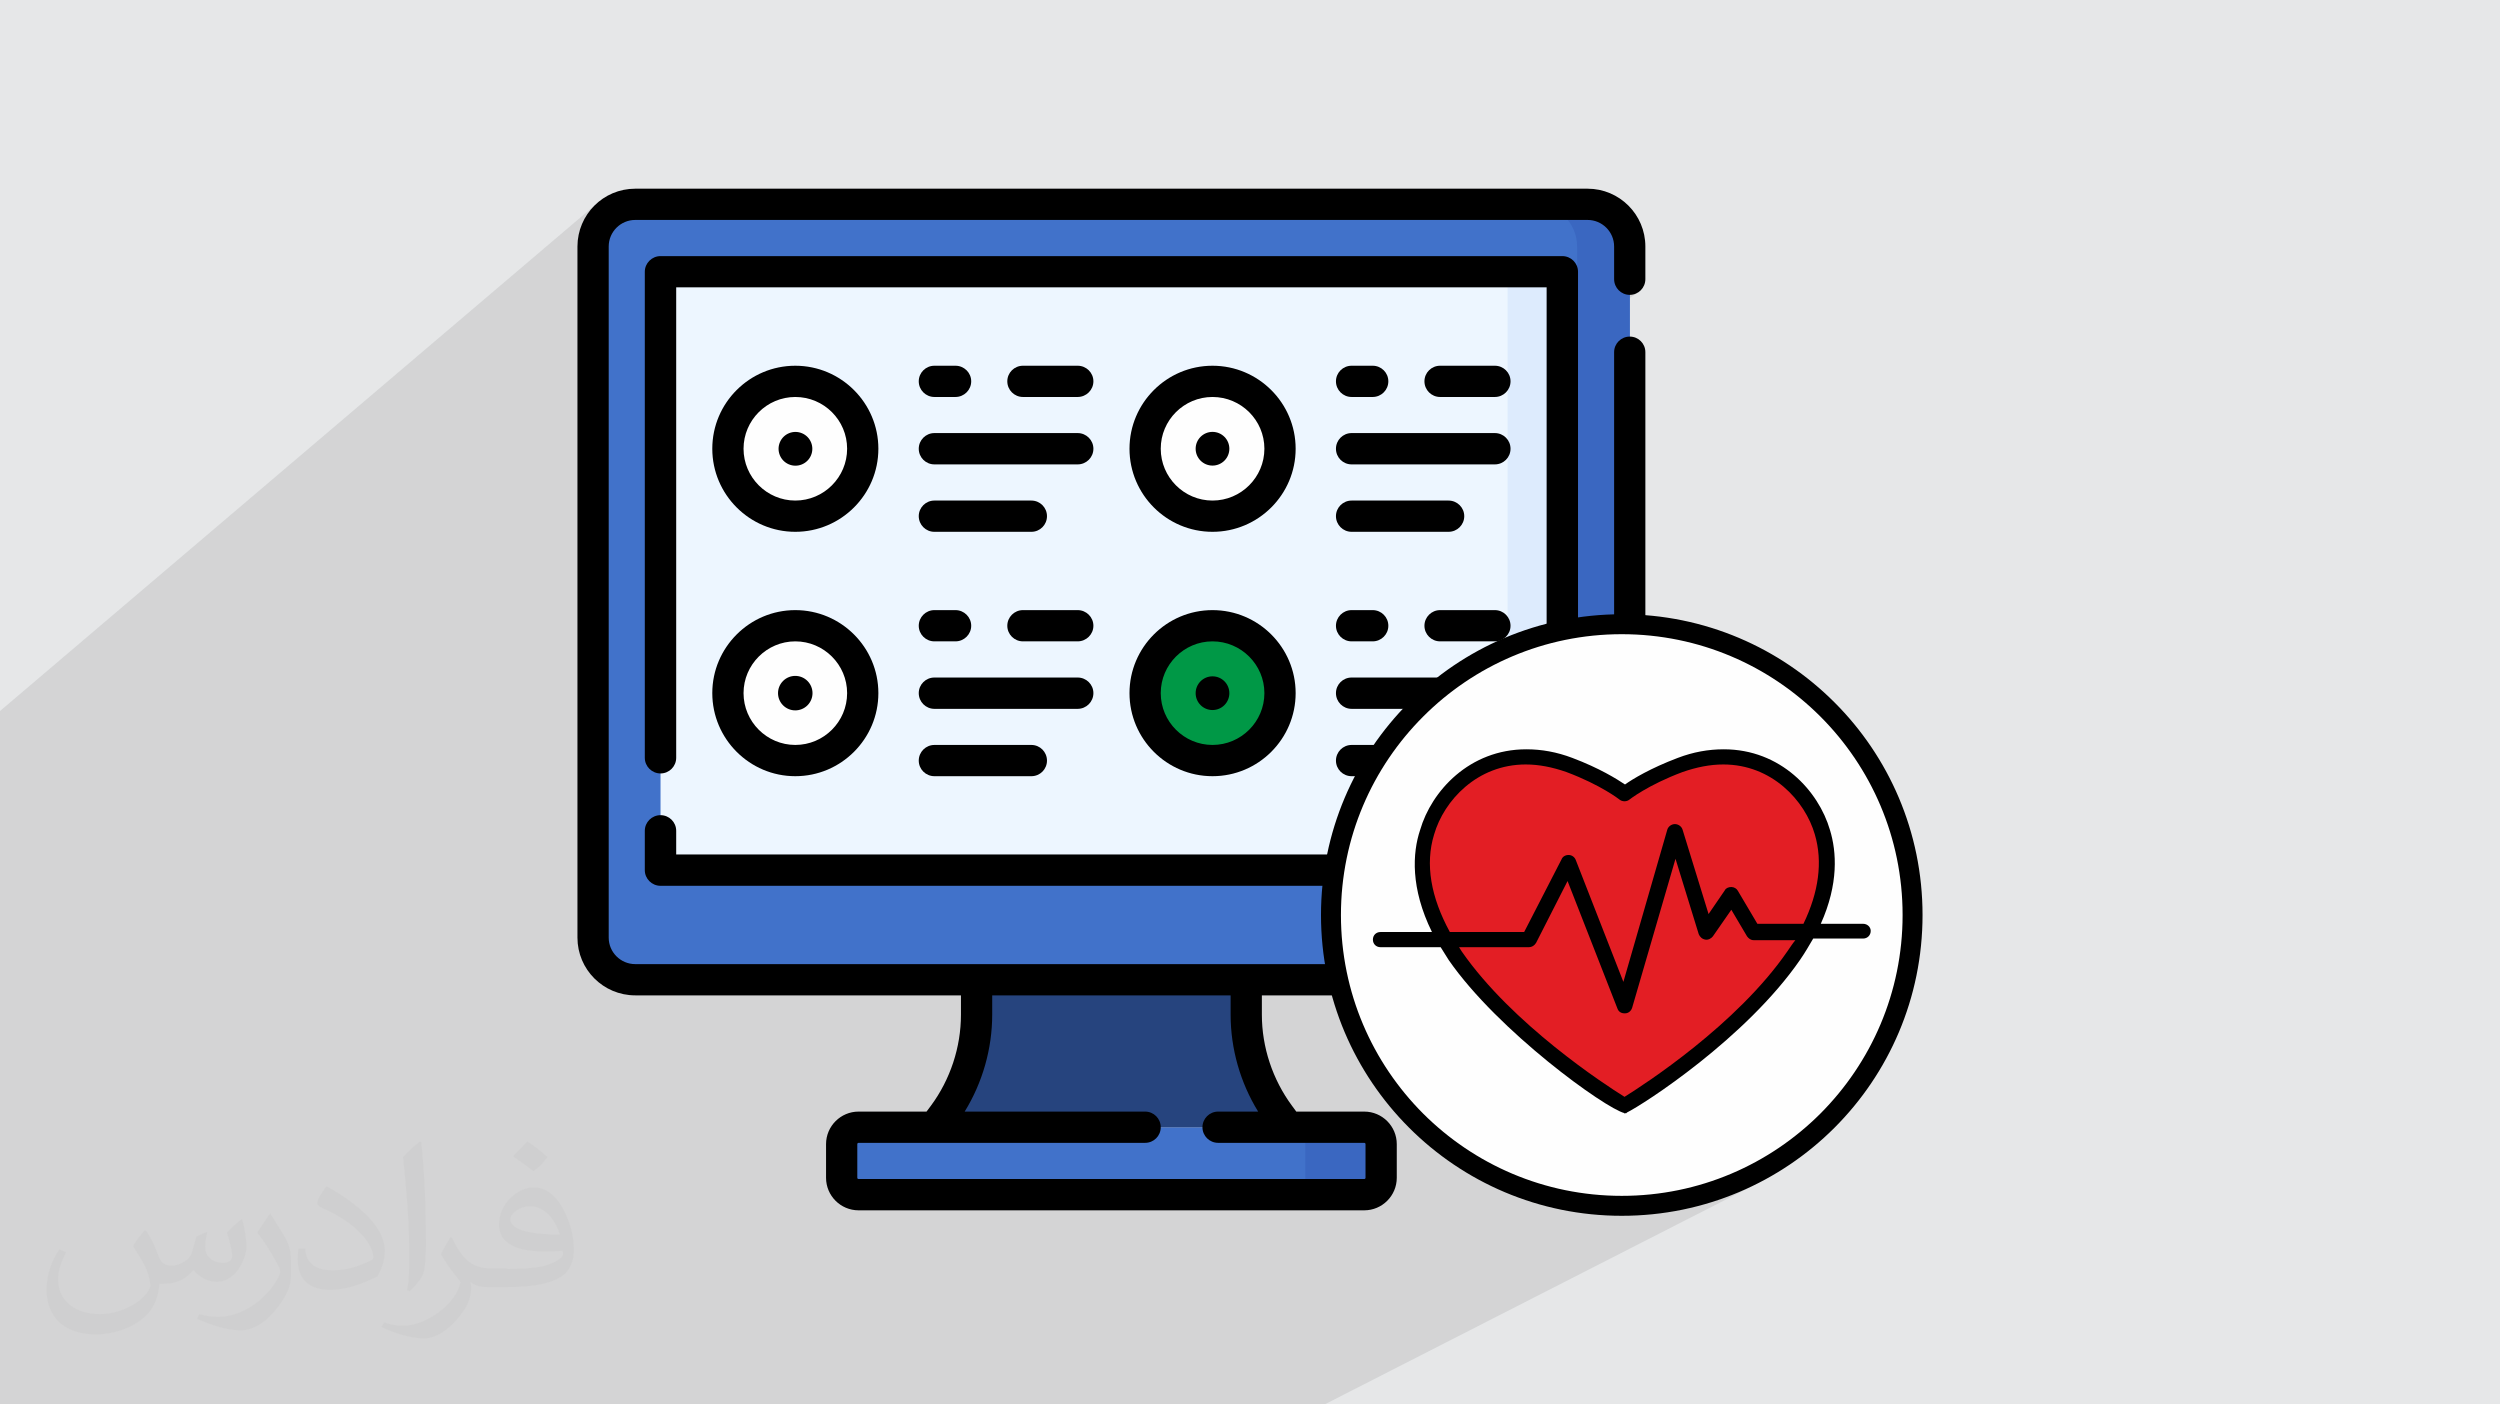 <?xml version="1.0" encoding="UTF-8"?>
<!DOCTYPE svg PUBLIC "-//W3C//DTD SVG 1.1//EN" "http://www.w3.org/Graphics/SVG/1.1/DTD/svg11.dtd">
<!-- Creator: CorelDRAW 2017 -->
<svg xmlns="http://www.w3.org/2000/svg" xml:space="preserve" width="356px" height="200px" version="1.1" style="shape-rendering:geometricPrecision; text-rendering:geometricPrecision; image-rendering:optimizeQuality; fill-rule:evenodd; clip-rule:evenodd"
viewBox="0 0 356000 200000"
 xmlns:xlink="http://www.w3.org/1999/xlink"
 enable-background="new 0 0 512 512">
 <defs>
  <style type="text/css">
   <![CDATA[
    .fil11 {fill:#FEFEFE}
    .fil10 {fill:black}
    .fil9 {fill:#009846}
    .fil5 {fill:#26447E}
    .fil4 {fill:#3A67C1}
    .fil3 {fill:#4172CA}
    .fil7 {fill:#DDEBFD}
    .fil13 {fill:#E31E24}
    .fil0 {fill:#E6E7E8}
    .fil6 {fill:#EDF6FF}
    .fil8 {fill:#FEFEFE}
    .fil12 {fill:black;fill-rule:nonzero}
    .fil2 {fill:#373435;fill-opacity:0.031}
    .fil1 {fill:#373435;fill-opacity:0.102}
   ]]>
  </style>
 </defs>
 <g id="Layer_x0020_1">
  <polygon class="fil0" points="0,0 356000,0 356000,200000 0,200000 "/>
  <path class="fil1" d="M94120 200000l-1860 0 -2300 0 -20 0 -300 0 -360 0 -2050 0 -200 0 -300 0 -720 0 -190 0 -890 0 -70 0 -710 0 -190 0 -540 0 -390 0 -270 0 -250 0 -90 0 -670 0 -170 0 -3870 0 -1630 0 -1280 0 -1490 0 -670 0 -250 0 -220 0 -870 0 -2230 0 -1120 0 -790 0 -430 0 -190 0 -1590 0 -90 0 -180 0 -330 0 -200 0 -530 0 -440 0 -220 0 -640 0 -880 0 -40 0 -420 0 -160 0 -360 0 -950 0 -1980 0 -50 0 -3780 0 -3620 0 -840 0 -1070 0 -40 0 -1300 0 -2270 0 -260 0 -530 0 -600 0 -180 0 -7050 0 -2800 0 -540 0 -3310 0 -1740 0 -9190 0 -2020 0 -1890 0 -1740 0 -550 0 -8200 0 -2860 0 -170 0 -930 0 0 -1380 0 -1030 0 -950 0 -3800 0 -860 0 -410 0 -940 0 -860 0 -190 0 -150 0 -100 0 -220 0 -250 0 -40 0 -90 0 -1580 0 -80 0 -320 0 -780 0 -260 0 -670 0 -2340 0 -430 0 -270 0 -50 0 -930 0 -2570 0 -410 0 -960 0 -20 0 -1960 0 -2720 0 -10 0 -420 0 -1170 0 -1140 0 -390 0 -920 0 -1020 0 -2720 0 -1820 0 -1040 0 -310 0 -150 0 -380 0 -370 0 -40 0 -120 0 -1300 0 -440 0 -440 0 -1390 0 -150 0 -3030 0 -590 0 -310 0 -3880 0 -850 0 -930 0 -1330 0 -2800 0 -120 0 -100 0 -2360 0 -2380 0 -18260 0 -3480 0 -1910 0 -560 0 -6470 0 -990 0 -110 0 -1640 0 -770 0 -2520 84640 -71970 -1010 1220 -760 1400 -480 1540 -70 700 3890 -3290 -730 890 -560 1020 -350 1120 -120 1220 0 130 3330 -2800 560 -470 640 -350 710 -220 770 -80 124970 0 3150 -2220 1210 120 1130 350 1020 560 890 730 380 460 2860 0 760 80 710 220 650 350 560 470 460 560 350 640 220 710 70 760 0 4650 50 450 130 420 200 380 270 330 330 280 380 200 420 130 450 50 0 0 450 -50 410 -130 380 -210 -8610 5850 0 4970 6120 -4120 -330 280 -270 330 -200 370 -130 420 -50 450 0 38770 1090 -30 2130 50 2110 160 2070 270 2040 360 2000 460 1970 560 1920 650 1880 740 1830 830 1790 920 1730 1000 1680 1070 1630 1160 1560 1230 1510 1300 1430 1370 1370 1440 1310 1500 1230 1560 1150 1630 1080 1680 990 1730 920 1790 830 1830 740 1880 650 1930 560 1960 460 2010 360 2030 270 2080 160 2100 50 2130 -50 2130 -160 2110 -270 2070 -360 2040 -460 2000 -560 1970 -650 1920 -740 1880 -830 1830 -920 1790 -990 1730 -1080 1680 -1150 1630 -1230 1560 -1310 1500 -1370 1440 -1430 1370 -1510 1300 -1560 1230 -1630 1160 -1680 1080 -1730 990 -1790 920 -8810 4520 1570 -370 2030 -570 1990 -680 1950 -760 1890 -860 -60900 31090 -2890 0 -2860 0 -3880 0 -5110 0 -19820 0 -130 0 0 0 -10 0 -1840 0 -2210 0 -5480 0 -1050 0 -10 0 -1020 0 -2150 0 -90 0 0 0 -250 0 -300 0 -1010 0 -1490 0 -270 0 0 0 -970 0 -160 0 -410 0 -520 0 -2100 0 -1760 0 -230 0 -60 0 -420 0 -70 0 -550 0 -40 0 -900 0 -60 0 -510 0 -280 0 -80 0 -460 0 -2660 0 -380 0 -390 0 -360 0 -1220 0 -230 0 -1110 0 -1010 0 -10 0 -800 0 -510 0 -2580 0 -50 0 -170 0 -30 0 -530 0 -330 0 -1070 0 -390 0 -730 0 -610 0 -3820 0 -70 0 -1820 0 -1760 0 -240 0 -910 0 -760 0 -2010 0 -130 0 -1250 0 -530 0 -2260 0 -450 0 -20 0 -220 0 -630 0 -500 0 -490 0zm131950 -170910l0 0zm6010 12900l-7370 5000 0 0 7370 -5000z"/>
  <path class="fil2" d="M20860 175320c670,1060 1150,2020 1540,3080 290,670 480,1820 2020,1820 480,0 1060,-100 1630,-480 670,-290 1160,-860 1350,-1630l570 -2020 1450 -670 90 100c-190,760 -290,1530 -290,2010 0,1730 1450,2310 2600,2310 670,0 1250,-390 1250,-960 0,-770 -380,-2210 -770,-3360 670,-680 1350,-1350 2120,-1920l90 90c390,1440 580,2880 580,3840 0,960 -390,1920 -770,2590 -670,1350 -1920,2410 -3460,2410 -1160,0 -2400,-580 -3270,-1640l-100 0c-860,1060 -2110,1920 -4130,1920l-670 0c-100,1350 -390,2310 -870,3170 -1250,2400 -4800,4040 -8170,4040 -4710,0 -7020,-2690 -7020,-6340 0,-2210 770,-4320 1830,-5760l960 380c-670,1350 -1150,2590 -1150,3840 0,3360 2780,4990 5960,4990 2980,0 6530,-1820 7210,-4030 -290,-2400 -1160,-3450 -2500,-5660 380,-670 960,-1440 1630,-2210l100 0 0 0 0 0 0 0 190 90 0 0 0 0 0 0zm54220 -12770c960,580 1930,1350 2890,2210 -580,770 -1160,1440 -2020,2020 -960,-770 -1920,-1440 -2890,-2110 680,-770 1350,-1440 2020,-2120l0 0 0 0 0 0 0 0 0 0zm480 9220c-1630,0 -2880,1060 -2880,1830 0,1630 3170,2200 7020,2200 -480,-1920 -2120,-4030 -4140,-4030zm-3550 8930c2110,0 3940,-100 5280,-380 1540,-390 2890,-1160 2890,-1730 0,-190 0,-290 -100,-480 -860,90 -1820,90 -2790,90 -2780,0 -4990,-670 -5860,-2200 -190,-480 -380,-960 -380,-1540 0,-1540 670,-3070 1820,-4030 960,-870 2020,-1350 3170,-1350 1930,0 3560,1540 4620,4040 580,1340 1060,2880 1060,4890 0,1350 -390,2400 -1160,3270 -1530,1440 -4320,2010 -8650,2010l-1920 0 0 0 -480 0c-1060,0 -1830,-190 -2410,-670l-90 0c0,290 90,480 90,670 0,960 -280,2210 -960,3170 -1920,2880 -4040,4130 -5770,4130 -1820,0 -4030,-670 -6050,-1630l380 -670c680,280 1540,480 2790,480 3270,0 7500,-3170 8080,-6150 -100,-290 -390,-570 -680,-960 -960,-1150 -1530,-2110 -2110,-3070 480,-960 960,-1730 1340,-2400l200 0c1340,2780 2690,4420 5480,4420l480 0 0 0 2020 0 0 0 0 0 0 0 -290 90 0 0 0 0 0 0zm-14040 2980c290,-1350 290,-2790 290,-4130l0 -2020c0,-3740 -480,-9220 -870,-12770 680,-770 1640,-1630 2410,-2210l190 100c480,4510 670,9700 670,14500 0,1250 -90,2490 -190,3360 -100,1150 -770,2010 -2110,3360l-290 -100 0 0 0 0 0 0 -100 -90 0 0 0 0 0 0zm-14520 -5960c100,1730 970,3170 3950,3170 1920,0 3460,-480 5280,-1340 290,-100 480,-290 480,-480 0,-1150 -860,-2590 -2300,-3940 -1350,-1250 -3270,-2400 -4910,-3070 -570,-290 -770,-480 -770,-770 0,-480 680,-1540 1250,-2300l200 0c1920,1050 4130,2590 5760,4220 1450,1540 2410,3170 2410,4900 0,1250 -390,2490 -1060,3650 -2110,1050 -4420,1920 -6730,1920 -2790,0 -4610,-1350 -4610,-4320 0,-290 0,-870 90,-1540l960 0 0 0 0 0 0 0 0 -100 0 0 0 0 0 0zm-5000 -4990l1730 2790c680,1050 1250,2110 1250,3930l0 2310c0,1820 -1150,3740 -3070,5760 -1440,1340 -2790,1920 -4040,1920 -1830,0 -3850,-580 -6250,-1630l290 -680c770,200 1630,390 2690,390 3460,0 6920,-2500 8560,-5570 190,-390 290,-670 290,-860 0,-390 -200,-770 -390,-1060 -860,-1630 -1820,-3170 -2880,-4510 570,-870 1150,-1730 1730,-2600l90 0 0 0 0 -190 0 0 0 0 0 0z"/>
  <g id="_2526045534816">
   <g>
    <path class="fil3" d="M226070 139510l-135610 0c-3320,0 -6010,-2690 -6010,-5990l0 -98420c0,-3320 2690,-6010 6010,-6010l135610 0c3320,0 6010,2690 6010,6010l0 98420c0,3300 -2690,5990 -6010,5990z"/>
    <path class="fil4" d="M226070 29090l-7490 0c3320,0 6000,2690 6000,6010l0 98420c0,3300 -2680,5990 -6000,5990l7490 0c3320,0 6010,-2690 6010,-5990l0 -98420c0,-3320 -2690,-6010 -6010,-6010l0 0z"/>
    <path class="fil3" d="M194270 170130l-72010 0c-1330,0 -2400,-1080 -2400,-2410l0 -4800c0,-1330 1070,-2400 2400,-2400l72010 0c1320,0 2400,1070 2400,2400l0 4800c0,1330 -1080,2410 -2400,2410l0 0z"/>
    <path class="fil4" d="M194270 160520l-10800 0c1330,0 2410,1070 2410,2400l0 4800c0,1330 -1080,2410 -2410,2410l10800 0c1320,0 2400,-1080 2400,-2410l0 -4800c0,-1330 -1080,-2400 -2400,-2400l0 0z"/>
    <path class="fil5" d="M177470 144490l0 -4980 -38410 0 0 4980c0,5150 -1650,10160 -4710,14290l-1300 1740 50420 0 -1280 -1740c-3070,-4130 -4720,-9140 -4720,-14290l0 0 0 0z"/>
    <polygon class="fil6" points="222480,38700 222480,123910 94060,123910 94060,38700 "/>
    <polygon class="fil7" points="222480,38700 222480,123910 214680,123910 214680,38700 "/>
    <circle class="fil8" cx="113260" cy="63900" r="9600"/>
    <circle class="fil8" cx="172660" cy="63900" r="9600"/>
    <circle class="fil8" cx="113260" cy="98710" r="9600"/>
    <circle class="fil9" cx="172660" cy="98710" r="9600"/>
    <path class="fil10" d="M94060 116080c-1230,0 -2240,990 -2240,2230l0 5600c0,1230 1010,2230 2240,2230l128410 0c1240,0 2240,-1000 2240,-2230l0 -85210c0,-1230 -1000,-2230 -2240,-2230l-128410 0c-1230,0 -2240,1000 -2240,2230l0 69210c0,1230 1010,2230 2240,2230 1230,0 2230,-1000 2230,-2230l0 -66990 123950 0 0 80760 -123950 0 0 -3370c0,-1240 -1000,-2230 -2230,-2230l0 0z"/>
    <path class="fil10" d="M232080 41990c1230,0 2220,-1010 2220,-2240l0 -4650c0,-4540 -3680,-8230 -8230,-8230l-135610 0c-4550,0 -8230,3690 -8230,8230l0 98420c0,4530 3680,8220 8230,8220l46380 0 0 2750c0,4640 -1520,9240 -4280,12970l-620 830 -9680 0c-2550,0 -4630,2080 -4630,4630l0 4800c0,2560 2080,4630 4630,4630l72010 0c2550,0 4630,-2080 4630,-4630l0 -4800c0,-2550 -2080,-4630 -4630,-4630l-9680 0 -610 -830c-2760,-3730 -4290,-8330 -4290,-12970l0 -2750 46380 0c4550,0 8230,-3690 8230,-8220l0 -83370c0,-1230 -990,-2220 -2220,-2220 -1230,0 -2230,990 -2230,2220l0 83370c0,2070 -1690,3770 -3780,3770l-135610 0c-2090,0 -3780,-1700 -3780,-3770l0 -98420c0,-2080 1690,-3780 3780,-3780l135610 0c2090,0 3780,1700 3780,3780l0 4650c0,1240 1000,2240 2230,2240l0 0 0 0zm-52920 116300l-5700 0c-1230,0 -2230,1000 -2230,2230 0,1230 1000,2220 2230,2220l20810 0c100,0 180,80 180,180l0 4800c0,100 -80,170 -180,170l-72010 0c-100,0 -180,-70 -180,-170l0 -4800c0,-100 80,-180 180,-180l40810 0c1230,0 2220,-990 2220,-2220 0,-1230 -990,-2230 -2220,-2230l-25700 0c2540,-4120 3920,-8940 3920,-13800l0 -2750 33950 0 0 2750c0,4860 1380,9680 3920,13800l0 0z"/>
    <path class="fil10" d="M113250 75730c6520,0 11830,-5310 11830,-11830 0,-6510 -5310,-11820 -11830,-11820 -6510,0 -11820,5290 -11820,11820 0,6520 5310,11830 11820,11830zm0 -19200c4070,0 7380,3300 7380,7370 0,4060 -3310,7380 -7380,7380 -4050,0 -7370,-3320 -7370,-7380 0,-4060 3320,-7370 7370,-7370l0 0z"/>
    <circle class="fil10" transform="matrix(0.012 -0.028 0.028 0.012 113272 63910.4)" r="78910"/>
    <path class="fil10" d="M133060 66130l20400 0c1230,0 2240,-990 2240,-2230 0,-1230 -1010,-2230 -2240,-2230l-20400 0c-1230,0 -2230,1000 -2230,2230 0,1240 1000,2230 2230,2230z"/>
    <path class="fil10" d="M133060 56530l3000 0c1230,0 2240,-1000 2240,-2230 0,-1230 -1010,-2220 -2240,-2220l-3000 0c-1230,0 -2230,990 -2230,2220 0,1230 1000,2230 2230,2230z"/>
    <path class="fil10" d="M153460 56530c1230,0 2240,-1000 2240,-2230 0,-1230 -1010,-2220 -2240,-2220l-7790 0c-1230,0 -2230,990 -2230,2220 0,1230 1000,2230 2230,2230l7790 0z"/>
    <path class="fil10" d="M149090 73500c0,-1220 -990,-2220 -2220,-2220l-13820 0c-1220,0 -2220,1000 -2220,2220 0,1230 1000,2230 2220,2230l13820 0c1230,0 2220,-1000 2220,-2230l0 0z"/>
    <path class="fil10" d="M172660 75730c6530,0 11840,-5310 11840,-11830 0,-6510 -5310,-11820 -11840,-11820 -6520,0 -11820,5310 -11820,11820 0,6520 5300,11830 11820,11830zm0 -19200c4070,0 7390,3300 7390,7370 0,4060 -3320,7380 -7390,7380 -4060,0 -7370,-3320 -7370,-7380 0,-4070 3310,-7370 7370,-7370z"/>
    <circle class="fil10" cx="172660" cy="63900" r="2400"/>
    <path class="fil10" d="M192470 66130l20400 0c1230,0 2230,-990 2230,-2230 0,-1230 -1000,-2230 -2230,-2230l-20400 0c-1230,0 -2230,1000 -2230,2230 0,1240 1000,2230 2230,2230z"/>
    <path class="fil10" d="M192470 56530l3000 0c1230,0 2230,-1000 2230,-2230 0,-1230 -1000,-2220 -2230,-2220l-3000 0c-1230,0 -2230,990 -2230,2220 0,1230 1000,2230 2230,2230z"/>
    <path class="fil10" d="M212870 56530c1230,0 2230,-1000 2230,-2230 0,-1230 -1000,-2220 -2230,-2220l-7800 0c-1230,0 -2230,990 -2230,2220 0,1230 1000,2230 2230,2230l7800 0z"/>
    <path class="fil10" d="M208510 73500c0,-1220 -1000,-2220 -2240,-2220l-13800 0c-1230,0 -2230,1000 -2230,2220 0,1230 1000,2230 2230,2230l13800 0c1240,0 2240,-1000 2240,-2230l0 0z"/>
    <path class="fil10" d="M113250 110530c6520,0 11830,-5310 11830,-11830 0,-6510 -5310,-11820 -11830,-11820 -6510,0 -11820,5310 -11820,11820 0,6520 5310,11830 11820,11830zm0 -19200c4070,0 7380,3320 7380,7370 0,4070 -3310,7380 -7380,7380 -4050,0 -7370,-3310 -7370,-7380 0,-4050 3320,-7370 7370,-7370z"/>
    <circle class="fil10" transform="matrix(0.022 -0.022 0.022 0.022 113246 98703.2)" r="78910"/>
    <path class="fil10" d="M133060 100940l20400 0c1230,0 2240,-1000 2240,-2240 0,-1230 -1010,-2220 -2240,-2220l-20400 0c-1230,0 -2230,990 -2230,2220 0,1240 1000,2240 2230,2240z"/>
    <path class="fil10" d="M133060 91330l3000 0c1230,0 2240,-1000 2240,-2220 0,-1230 -1010,-2230 -2240,-2230l-3000 0c-1230,0 -2230,1000 -2230,2230 0,1220 1000,2220 2230,2220l0 0z"/>
    <path class="fil10" d="M145670 91330l7790 0c1230,0 2240,-1000 2240,-2220 0,-1230 -1010,-2230 -2240,-2230l-7790 0c-1230,0 -2230,1000 -2230,2230 0,1220 1000,2220 2230,2220l0 0z"/>
    <path class="fil10" d="M133060 106080c-1230,0 -2230,1000 -2230,2230 0,1230 1000,2220 2230,2220l13810 0c1230,0 2220,-990 2220,-2220 0,-1230 -990,-2230 -2220,-2230l-13810 0z"/>
    <path class="fil10" d="M172660 110530c6530,0 11840,-5310 11840,-11830 0,-6510 -5310,-11820 -11840,-11820 -6520,0 -11820,5310 -11820,11820 0,6520 5300,11830 11820,11830zm0 -19200c4070,0 7390,3320 7390,7370 0,4070 -3320,7380 -7390,7380 -4060,0 -7370,-3310 -7370,-7380 0,-4050 3310,-7370 7370,-7370z"/>
    <circle class="fil10" cx="172660" cy="98710" r="2400"/>
    <path class="fil10" d="M192470 100940l20400 0c1230,0 2230,-1000 2230,-2240 0,-1230 -1000,-2220 -2230,-2220l-20400 0c-1230,0 -2230,990 -2230,2220 0,1240 1000,2240 2230,2240z"/>
    <path class="fil10" d="M192470 91330l3000 0c1230,0 2230,-1000 2230,-2220 0,-1230 -1000,-2230 -2230,-2230l-3000 0c-1230,0 -2230,1000 -2230,2230 0,1220 1000,2220 2230,2220l0 0z"/>
    <path class="fil10" d="M205070 91330l7800 0c1230,0 2230,-1000 2230,-2220 0,-1230 -1000,-2230 -2230,-2230l-7800 0c-1230,0 -2230,1000 -2230,2230 0,1220 1000,2220 2230,2220l0 0z"/>
    <path class="fil10" d="M192470 106080c-1230,0 -2230,1000 -2230,2230 0,1230 1000,2220 2230,2220l13800 0c1240,0 2240,-990 2240,-2220 0,-1230 -1000,-2230 -2240,-2230l-13800 0z"/>
   </g>
   <circle class="fil11" cx="230940" cy="130300" r="41410"/>
   <path class="fil12" d="M230940 87470c11830,0 22540,4790 30290,12550 7750,7740 12540,18450 12540,30280 0,11830 -4790,22540 -12540,30290 -7750,7750 -18460,12540 -30290,12540 -11820,0 -22530,-4790 -30280,-12540 -7760,-7760 -12550,-18460 -12550,-30290 0,-11830 4800,-22540 12540,-30280 7750,-7760 18460,-12550 30290,-12550zm28280 14560c-7240,-7240 -17240,-11720 -28280,-11720 -11040,0 -21040,4480 -28270,11720 -7240,7230 -11720,17230 -11720,28270 0,11050 4480,21040 11710,28280 7240,7230 17240,11710 28280,11710 11040,0 21040,-4480 28280,-11710 7230,-7240 11710,-17240 11710,-28280 0,-11040 -4480,-21040 -11710,-28270z"/>
   <g>
    <path class="fil13" d="M231330 157500c0,0 -15840,-9420 -24100,-21390 -4780,-6950 -5480,-12970 -4090,-17680 2010,-6800 9660,-13520 20310,-9570 5180,1920 7880,4080 7880,4080 0,0 2700,-2160 7870,-4080 10660,-3950 18310,2770 20310,9570 1390,4630 700,10650 -4090,17680 -8260,11970 -24090,21390 -24090,21390l0 0z"/>
    <path class="fil10" d="M265310 131550l-6030 0c2560,-5700 2250,-10270 1310,-13350 -1620,-5570 -7020,-11500 -15130,-11500 -2170,0 -4330,380 -6560,1230 -3860,1460 -6420,3010 -7500,3780 -1150,-770 -3620,-2320 -7490,-3780 -2240,-850 -4400,-1230 -6560,-1230 -8100,0 -13510,5930 -15130,11500 -1080,3240 -1390,8260 1690,14520l-7330 0c-620,0 -1080,460 -1080,1080 0,620 460,1080 1080,1080l8570 0c380,620 770,1230 1160,1850 7030,10120 22240,21080 25020,21780l0 70c0,0 70,0 150,-70 80,0 160,0 160,0l0 -70c2390,-1170 16990,-10590 24710,-21790 690,-1000 1310,-2080 1850,-3000l7110 0c610,0 1080,-470 1080,-1090 0,-540 -470,-1010 -1080,-1010l0 0zm-61090 -12730c1390,-4800 6110,-9960 13050,-9960 1860,0 3790,380 5790,1080 4950,1850 7570,3930 7570,3930 390,310 1010,310 1390,0 0,0 2620,-2080 7570,-3930 2010,-700 3930,-1080 5800,-1080 6940,0 11650,5160 13040,9960 1160,3930 540,8260 -1620,12730l-6560 0 -2780 -4700c-160,-310 -540,-540 -930,-540 -380,0 -770,150 -920,460l-2320 3390 -3710 -12040c-150,-460 -620,-770 -1080,-770 -460,0 -930,310 -1080,770l-6260 21700 -6790 -17380c-160,-390 -540,-690 -1010,-690 -460,0 -850,230 -1000,610l-5330 10360 -10580 0c-2700,-4950 -3550,-9660 -2240,-13900zm50280 16680c-7190,10420 -20320,18910 -23170,20690 -2860,-1780 -15990,-10350 -23170,-20690 -160,-230 -240,-390 -390,-620l9960 0c400,0 780,-230 1010,-620l4480 -8800 7100 18150c160,460 540,690 1010,690 0,0 0,0 70,0 470,0 850,-310 1010,-770l6180 -21240 3310 10740c160,380 470,690 930,770 390,80 850,-150 1080,-460l2630 -3790 2240 3790c230,310 540,540 930,540l5950 0c-390,460 -780,1080 -1160,1620l0 0z"/>
   </g>
  </g>
 </g>
</svg>
